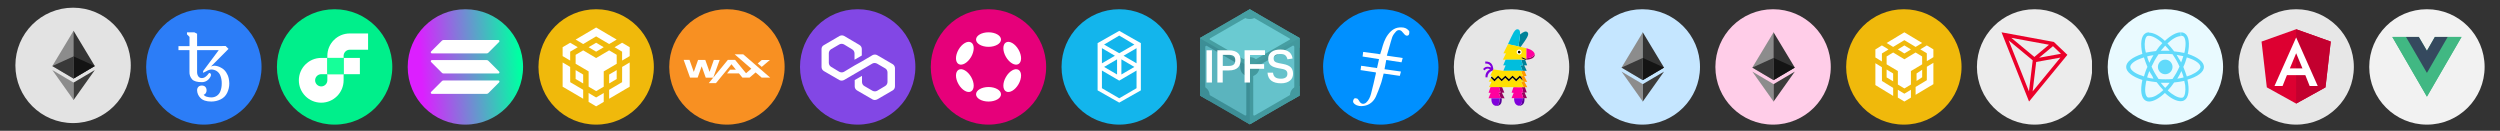 <svg width="1625" height="85" viewBox="0 0 1625 85" fill="none" xmlns="http://www.w3.org/2000/svg">
<rect x="0" y="0" width="1625" height="85" fill="#333333" stroke="none"/>
<circle cx="47.5" cy="42.5" r="37.5" fill="#E3E3E3"/>
<g clip-path="url(#clip0_255_877)">
<path d="M47.812 20L47.51 21.026V50.78L47.812 51.081L61.623 42.917L47.812 20Z" fill="#343434"/>
<path d="M47.812 20L34 42.917L47.812 51.081V36.639V20Z" fill="#8C8C8C"/>
<path d="M47.812 53.696L47.642 53.904V64.503L47.812 64.999L61.632 45.536L47.812 53.696Z" fill="#3C3C3B"/>
<path d="M47.812 64.999V53.696L34 45.536L47.812 64.999Z" fill="#8C8C8C"/>
<path d="M47.812 51.082L61.623 42.918L47.812 36.64V51.082Z" fill="#141414"/>
<path d="M34 42.918L47.812 51.082V36.64L34 42.918Z" fill="#393939"/>
</g>
<circle cx="132.5" cy="43.5" r="37.5" fill="#2C7DF7"/>
<path d="M137.347 66C134.136 66 131.792 65.227 130.316 63.68C128.948 62.37 128.154 60.572 128.108 58.68C128.091 58.105 128.225 57.535 128.495 57.027C128.747 56.588 129.11 56.224 129.549 55.972C130.059 55.717 130.621 55.585 131.191 55.585C131.761 55.585 132.323 55.717 132.833 55.972C133.271 56.223 133.633 56.587 133.881 57.027C134.159 57.533 134.297 58.103 134.282 58.68C134.311 59.368 134.113 60.047 133.719 60.613C133.391 61.075 132.922 61.418 132.383 61.591C132.911 62.263 133.657 62.728 134.492 62.906C135.427 63.178 136.395 63.317 137.368 63.321C138.657 63.332 139.918 62.955 140.989 62.238C142.1 61.453 142.928 60.331 143.352 59.039C143.888 57.501 144.15 55.88 144.125 54.251C144.168 52.552 143.882 50.862 143.281 49.273C142.83 48.002 141.972 46.914 140.841 46.179C139.79 45.514 138.57 45.165 137.327 45.173C136.243 45.265 135.198 45.62 134.282 46.207L132.024 47.339V46.207L142.17 32.596H128.108V46.72C128.068 47.74 128.338 48.747 128.881 49.61C129.144 49.986 129.5 50.288 129.914 50.486C130.328 50.685 130.786 50.773 131.244 50.742C132.09 50.725 132.908 50.437 133.578 49.919C134.337 49.363 134.998 48.683 135.533 47.908C135.581 47.773 135.67 47.655 135.787 47.571C135.881 47.49 136.001 47.445 136.126 47.445C136.37 47.467 136.601 47.565 136.787 47.726C137.022 47.988 137.15 48.33 137.145 48.682C137.118 48.919 137.076 49.154 137.019 49.385C136.519 50.594 135.682 51.634 134.607 52.379C133.609 53.055 132.429 53.413 131.224 53.407C128.179 53.407 126.07 52.807 124.896 51.607C124.293 50.944 123.828 50.167 123.529 49.322C123.229 48.477 123.101 47.58 123.153 46.685V32.596H116V29.972H123.186V23.988L121.541 22.342V21H126.315L128.108 21.928V29.972L146.684 29.915L148.534 31.771L137.143 43.218C137.831 42.941 138.556 42.766 139.294 42.697C140.756 42.761 142.182 43.168 143.458 43.886C144.934 44.587 146.179 45.698 147.044 47.086C147.819 48.261 148.367 49.57 148.661 50.946C148.903 52.032 149.032 53.139 149.048 54.251C149.055 56.373 148.574 58.469 147.641 60.375C146.757 62.221 145.269 63.71 143.423 64.594C141.533 65.525 139.453 66.006 137.347 66Z" fill="white"/>
<circle cx="302.5" cy="43.5" r="37.5" fill="url(#paint0_linear_255_877)"/>
<path d="M287.256 52.713C287.526 52.443 287.896 52.286 288.289 52.286H323.929C324.58 52.286 324.906 53.072 324.446 53.532L317.405 60.573C317.136 60.842 316.765 61 316.372 61H280.732C280.081 61 279.755 60.214 280.216 59.753L287.256 52.713Z" fill="white"/>
<path d="M287.256 26.427C287.537 26.157 287.907 26 288.289 26H323.929C324.58 26 324.906 26.786 324.446 27.246L317.405 34.287C317.136 34.556 316.765 34.714 316.372 34.714H280.732C280.081 34.714 279.755 33.928 280.216 33.467L287.256 26.427Z" fill="white"/>
<path d="M317.405 39.485C317.136 39.216 316.765 39.059 316.372 39.059H280.732C280.081 39.059 279.755 39.845 280.216 40.305L287.256 47.345C287.526 47.615 287.896 47.772 288.289 47.772H323.929C324.58 47.772 324.906 46.986 324.446 46.526L317.405 39.485Z" fill="white"/>
<g clip-path="url(#clip1_255_877)">
<path fill-rule="evenodd" clip-rule="evenodd" d="M387.5 6C408.212 6 425 22.788 425 43.5C425 64.212 408.212 81 387.5 81C366.788 81 350 64.212 350 43.5C350 22.788 366.788 6 387.5 6Z" fill="#F0B90B"/>
<path d="M370.61 43.501L370.637 53.416L379.063 58.374V64.18L365.706 56.346V40.601L370.61 43.501ZM370.61 33.585V39.363L365.703 36.46V30.682L370.61 27.779L375.541 30.682L370.61 33.585ZM382.581 30.682L387.488 27.779L392.419 30.682L387.488 33.585L382.581 30.682Z" fill="white"/>
<path d="M374.156 51.361V45.556L379.062 48.458V54.237L374.156 51.361ZM382.581 60.454L387.488 63.356L392.419 60.454V66.232L387.488 69.135L382.581 66.232V60.454ZM399.456 30.682L404.363 27.779L409.294 30.682V36.46L404.363 39.363V33.585L399.456 30.682ZM404.363 53.416L404.39 43.501L409.297 40.598V56.343L395.94 64.177V58.371L404.363 53.416Z" fill="white"/>
<path d="M400.844 51.361L395.938 54.237V48.458L400.844 45.556V51.361Z" fill="white"/>
<path d="M400.844 35.64L400.871 41.445L392.422 46.403V56.343L387.515 59.218L382.608 56.343V46.403L374.159 41.445V35.64L379.087 32.737L387.485 37.719L395.934 32.737L400.865 35.64H400.844ZM374.156 25.727L387.488 17.866L400.844 25.727L395.937 28.629L387.488 23.648L379.062 28.629L374.156 25.727Z" fill="white"/>
</g>
<g clip-path="url(#clip2_255_877)">
<path d="M472.5 81C493.211 81 510 64.211 510 43.5C510 22.789 493.211 6 472.5 6C451.789 6 435 22.789 435 43.5C435 64.211 451.789 81 472.5 81Z" fill="#F89022"/>
<path fill-rule="evenodd" clip-rule="evenodd" d="M500.625 50.442H495.084L491.154 47.077L487.238 50.428H482.555L480.316 47.709H472.601L474.553 45.298H478.348L475.458 41.763L465.368 54.047H460.688L463.608 50.48H458.73L456.094 43.087L453.478 50.423H448.53L444.375 38.909H448.172L450.966 46.751L453.75 38.944H458.438L461.215 46.734L463.99 38.941H467.798L463.608 50.48L464.541 49.341L473.1 38.923H477.811L484.934 47.613L488.36 44.667L477.516 35.297H483.082L500.625 50.442ZM495.129 43.477L492.516 41.236L495.124 39.014L500.398 39.019L495.129 43.477Z" fill="white"/>
</g>
<path d="M557.5 81C578.211 81 595 64.211 595 43.5C595 22.789 578.211 6 557.5 6C536.789 6 520 22.789 520 43.5C520 64.211 536.789 81 557.5 81Z" fill="#8247E5"/>
<path d="M570.142 35.837C569.27 35.338 568.148 35.338 567.151 35.837L560.172 39.95L555.436 42.567L548.582 46.679C547.709 47.178 546.588 47.178 545.591 46.679L540.231 43.439C539.359 42.941 538.736 41.944 538.736 40.822V34.59C538.736 33.593 539.234 32.596 540.231 31.973L545.591 28.858C546.463 28.359 547.585 28.359 548.582 28.858L553.941 32.098C554.813 32.596 555.436 33.593 555.436 34.715V38.828L560.172 36.086V31.849C560.172 30.852 559.674 29.855 558.677 29.232L548.706 23.374C547.834 22.875 546.712 22.875 545.715 23.374L535.496 29.356C534.499 29.855 534 30.852 534 31.849V43.564C534 44.561 534.499 45.558 535.496 46.181L545.591 52.039C546.463 52.537 547.585 52.537 548.582 52.039L555.436 48.05L560.172 45.309L567.027 41.321C567.899 40.822 569.021 40.822 570.018 41.321L575.377 44.436C576.249 44.935 576.872 45.932 576.872 47.053V53.285C576.872 54.282 576.374 55.279 575.377 55.902L570.142 59.018C569.27 59.516 568.148 59.516 567.151 59.018L561.792 55.902C560.92 55.404 560.297 54.407 560.297 53.285V49.297L555.561 52.039V56.151C555.561 57.148 556.059 58.145 557.056 58.769L567.151 64.626C568.024 65.125 569.145 65.125 570.142 64.626L580.237 58.769C581.11 58.27 581.733 57.273 581.733 56.151V44.312C581.733 43.315 581.234 42.318 580.237 41.694L570.142 35.837Z" fill="white"/>
<g clip-path="url(#clip3_255_877)">
<path d="M642.5 81C663.211 81 680 64.211 680 43.5C680 22.789 663.211 6 642.5 6C621.789 6 605 22.789 605 43.5C605 64.211 621.789 81 642.5 81Z" fill="#E6007A"/>
<path d="M642.546 30.439C647.028 30.439 650.661 28.326 650.661 25.72C650.661 23.113 647.028 21 642.546 21C638.064 21 634.431 23.113 634.431 25.72C634.431 28.326 638.064 30.439 642.546 30.439Z" fill="white"/>
<path d="M642.546 66C647.028 66 650.661 63.887 650.661 61.28C650.661 58.674 647.028 56.56 642.546 56.56C638.064 56.56 634.431 58.674 634.431 61.28C634.431 63.887 638.064 66 642.546 66Z" fill="white"/>
<path d="M631.237 36.972C633.478 33.09 633.464 28.887 631.205 27.583C628.946 26.279 625.298 28.368 623.057 32.249C620.817 36.13 620.831 40.334 623.09 41.638C625.349 42.942 628.996 40.853 631.237 36.972Z" fill="white"/>
<path d="M662.031 54.751C664.272 50.87 664.258 46.667 662.001 45.364C659.744 44.06 656.097 46.15 653.856 50.031C651.616 53.912 651.629 58.115 653.886 59.418C656.143 60.722 659.79 58.632 662.031 54.751Z" fill="white"/>
<path d="M631.206 59.417C633.465 58.113 633.479 53.91 631.238 50.028C628.998 46.147 625.35 44.058 623.091 45.362C620.832 46.666 620.818 50.87 623.059 54.751C625.299 58.632 628.947 60.721 631.206 59.417Z" fill="white"/>
<path d="M662.003 41.639C664.26 40.335 664.273 36.132 662.033 32.251C659.792 28.37 656.145 26.28 653.888 27.584C651.631 28.887 651.617 33.09 653.858 36.971C656.099 40.852 659.746 42.942 662.003 41.639Z" fill="white"/>
</g>
<g clip-path="url(#clip4_255_877)">
<path d="M217.5 81C238.211 81 255 64.211 255 43.5C255 22.789 238.211 6 217.5 6C196.789 6 180 22.789 180 43.5C180 64.211 196.789 81 217.5 81Z" fill="#00EF8B"/>
<path d="M233.925 37.65H223.35V48.225H233.925V37.65Z" fill="white"/>
<path d="M212.775 52.2C212.775 54.375 210.975 56.175 208.8 56.175C206.625 56.175 204.825 54.375 204.825 52.2C204.825 50.025 206.625 48.225 208.8 48.225H212.775V37.65H208.8C200.775 37.65 194.25 44.175 194.25 52.2C194.25 60.225 200.775 66.75 208.8 66.75C216.825 66.75 223.35 60.225 223.35 52.2V48.225H212.775V52.2Z" fill="white"/>
<path d="M227.325 32.325H239.25V21.75H227.325C219.3 21.75 212.775 28.275 212.775 36.3V37.65H223.35V36.3C223.35 34.125 225.15 32.325 227.325 32.325Z" fill="white"/>
<path d="M223.35 37.65H212.775V48.225H223.35V37.65Z" fill="#16FF99"/>
</g>
<g clip-path="url(#clip5_255_877)">
<path d="M727.5 81C748.211 81 765 64.211 765 43.5C765 22.789 748.211 6 727.5 6C706.789 6 690 22.789 690 43.5C690 64.211 706.789 81 727.5 81Z" fill="#13B5EC"/>
<path fill-rule="evenodd" clip-rule="evenodd" d="M730.313 36.234L738.75 31.312V41.156L730.313 36.234ZM738.75 57.328L727.5 63.891L716.25 57.328V45.844L727.5 52.406L738.75 45.844V57.328ZM716.25 31.312L724.688 36.234L716.25 41.156V31.312ZM728.906 38.578L737.344 43.5L728.906 48.422V38.578ZM726.094 48.422L717.656 43.5L726.094 38.578V48.422ZM737.344 28.969L727.5 34.594L717.656 28.969L727.5 23.109L737.344 28.969ZM713.438 28.031V58.734L727.5 66.703L741.562 58.734V28.031L727.5 20.062L713.438 28.031Z" fill="white"/>
</g>
<path d="M780 62.048L812.358 80.731L844.715 62.048V24.683L812.358 6L780 24.683V62.048Z" fill="#469EA2"/>
<path d="M809.045 10.469L785.547 24.028C785.586 24.451 785.586 24.876 785.547 25.299L809.006 38.859C809.971 38.145 811.139 37.761 812.338 37.761C813.538 37.761 814.706 38.145 815.67 38.859L839.13 25.299C839.091 24.876 839.091 24.451 839.13 24.028L815.709 10.469C814.744 11.182 813.576 11.567 812.377 11.567C811.177 11.567 810.009 11.182 809.045 10.469ZM841.402 29.036L817.905 42.749C818.032 43.939 817.78 45.138 817.185 46.175C816.59 47.213 815.682 48.036 814.592 48.527L814.63 75.492C815.01 75.659 815.372 75.866 815.709 76.108L839.168 62.549C839.041 61.36 839.293 60.16 839.887 59.123C840.482 58.085 841.39 57.262 842.481 56.771V29.652C842.105 29.476 841.745 29.27 841.402 29.036ZM783.313 29.19C782.976 29.432 782.614 29.639 782.234 29.806V56.925C783.338 57.398 784.258 58.218 784.856 59.261C785.454 60.303 785.696 61.511 785.547 62.703L809.006 76.262C809.343 76.02 809.705 75.814 810.085 75.646V48.527C808.981 48.054 808.061 47.234 807.463 46.192C806.865 45.15 806.623 43.941 806.772 42.749L783.313 29.19Z" fill="#6ACAD1"/>
<path d="M812.358 10.045L841.287 26.763V60.16L812.358 76.879L783.428 60.16V26.724L812.358 10.045ZM812.358 6.077L780 24.76V62.125L812.358 80.808L844.715 62.125V24.76L812.358 6.077Z" fill="#469EA2"/>
<path d="M812.589 49.721H812.126C811.332 49.723 810.544 49.568 809.81 49.265C809.075 48.962 808.407 48.517 807.845 47.955C807.283 47.392 806.838 46.725 806.535 45.99C806.232 45.256 806.077 44.468 806.079 43.673V43.211C806.077 42.416 806.232 41.629 806.535 40.895C806.838 40.16 807.283 39.492 807.845 38.93C808.407 38.368 809.075 37.923 809.81 37.62C810.544 37.316 811.332 37.161 812.126 37.163H812.589C813.383 37.161 814.171 37.316 814.905 37.62C815.64 37.923 816.308 38.368 816.87 38.93C817.432 39.492 817.877 40.16 818.18 40.895C818.483 41.629 818.638 42.416 818.636 43.211V43.673C818.638 44.468 818.483 45.256 818.18 45.99C817.877 46.725 817.432 47.392 816.87 47.955C816.308 48.517 815.64 48.962 814.905 49.265C814.171 49.568 813.383 49.723 812.589 49.721ZM812.589 74.567H812.126C811.052 74.564 809.996 74.848 809.068 75.39C808.14 75.932 807.374 76.712 806.849 77.649L812.358 80.808L817.866 77.649C817.341 76.712 816.575 75.932 815.647 75.39C814.719 74.848 813.663 74.564 812.589 74.567ZM844.754 55.885H844.522C843.728 55.883 842.94 56.038 842.206 56.341C841.471 56.644 840.804 57.09 840.242 57.651C839.68 58.214 839.234 58.881 838.931 59.616C838.628 60.35 838.473 61.138 838.475 61.932V62.395C838.469 63.421 838.735 64.431 839.245 65.322L844.754 62.125V55.885ZM839.245 21.601C838.739 22.494 838.474 23.503 838.475 24.529V24.991C838.473 25.786 838.628 26.573 838.931 27.308C839.234 28.042 839.68 28.71 840.242 29.272C840.804 29.834 841.471 30.279 842.206 30.582C842.94 30.886 843.728 31.041 844.522 31.039H844.754V24.76L839.245 21.601ZM812.358 6.077L806.849 9.236C807.372 10.178 808.136 10.964 809.064 11.513C809.992 12.061 811.049 12.352 812.126 12.356H812.589C813.663 12.359 814.719 12.075 815.647 11.534C816.575 10.992 817.341 10.212 817.866 9.274L812.358 6.077ZM785.508 21.562L780 24.76V31.039H780.231C781.026 31.041 781.813 30.886 782.548 30.582C783.283 30.279 783.95 29.834 784.512 29.272C785.074 28.71 785.519 28.042 785.823 27.308C786.126 26.573 786.281 25.786 786.279 24.991V24.529C786.266 23.492 786.001 22.474 785.508 21.562ZM780.231 55.885H780V62.125L785.508 65.322C786.014 64.429 786.28 63.421 786.279 62.395V61.932C786.281 61.138 786.126 60.35 785.823 59.616C785.519 58.881 785.074 58.214 784.512 57.651C783.95 57.09 783.283 56.644 782.548 56.341C781.813 56.038 781.026 55.883 780.231 55.885Z" fill="#469EA2"/>
<path d="M812.358 81.001V43.597L780 24.914V62.318L812.358 81.001Z" fill="#083B54" fill-opacity="0.15"/>
<path d="M844.754 61.971V24.605L812.396 43.288V80.692L844.754 61.971Z" fill="#083B54" fill-opacity="0.05"/>
<path d="M784.237 32.693H787.767V53.631H784.237V32.693ZM791.297 32.693H798.496C800.062 32.693 801.371 32.873 802.383 33.212C803.394 33.551 804.207 34.029 804.782 34.627C805.353 35.193 805.775 35.892 806.012 36.661C806.251 37.443 806.371 38.257 806.369 39.074C806.372 39.944 806.252 40.811 806.012 41.647C805.777 42.452 805.356 43.19 804.782 43.8C804.106 44.467 803.284 44.965 802.383 45.256C801.371 45.615 800.102 45.794 798.555 45.794H794.767V53.631H791.297V32.693ZM798.476 42.863C799.218 42.885 799.96 42.798 800.677 42.604C801.179 42.47 801.642 42.217 802.026 41.866C802.352 41.547 802.591 41.148 802.72 40.709C802.85 40.215 802.917 39.706 802.918 39.194C802.93 38.675 802.863 38.157 802.72 37.658C802.588 37.233 802.341 36.853 802.006 36.562C801.607 36.234 801.139 36.003 800.637 35.884C799.931 35.708 799.204 35.628 798.476 35.644H794.807V42.863H798.476ZM822.253 32.693V35.744H812.496V41.666H821.678V44.737H812.496V53.631H808.966V32.693H822.253ZM827.449 47.23C827.607 48.606 828.103 49.603 828.916 50.221C829.729 50.839 830.979 51.158 832.605 51.158C833.282 51.178 833.958 51.09 834.608 50.899C835.083 50.749 835.526 50.512 835.916 50.201C836.235 49.923 836.475 49.566 836.611 49.164C836.749 48.753 836.816 48.322 836.809 47.888C836.813 47.557 836.766 47.227 836.67 46.911C836.561 46.58 836.385 46.274 836.154 46.014C835.866 45.712 835.522 45.468 835.143 45.296C834.622 45.07 834.076 44.909 833.517 44.817L830.86 44.319C829.909 44.149 828.974 43.903 828.063 43.581C827.313 43.322 826.614 42.931 826.001 42.424C825.448 41.951 825.018 41.349 824.752 40.669C824.454 39.859 824.313 39 824.335 38.137C824.304 37.263 824.493 36.395 824.884 35.614C825.276 34.833 825.858 34.164 826.576 33.67C827.331 33.141 828.179 32.762 829.075 32.554C830.101 32.307 831.153 32.187 832.208 32.195C833.636 32.195 834.846 32.354 835.817 32.693C836.682 32.964 837.484 33.404 838.177 33.989C838.756 34.506 839.222 35.137 839.546 35.844C839.855 36.542 840.069 37.281 840.18 38.037L836.849 38.556C836.571 37.379 836.115 36.522 835.441 35.944C834.766 35.365 833.715 35.086 832.248 35.086C831.547 35.075 830.848 35.148 830.166 35.305C829.681 35.422 829.223 35.632 828.817 35.924C828.498 36.161 828.245 36.477 828.083 36.841C827.941 37.182 827.867 37.548 827.865 37.918C827.865 38.835 828.103 39.513 828.599 39.971C829.095 40.43 829.967 40.769 831.217 41.028L834.092 41.587C836.293 42.005 837.9 42.703 838.931 43.681C839.962 44.658 840.478 46.093 840.478 47.948C840.485 48.789 840.323 49.623 840.002 50.4C839.68 51.163 839.176 51.834 838.534 52.355C837.807 52.949 836.972 53.396 836.075 53.671C834.963 54.01 833.806 54.171 832.644 54.149C829.987 54.149 827.885 53.591 826.378 52.454C824.871 51.318 824.018 49.583 823.879 47.23H827.449Z" fill="white"/>
<g clip-path="url(#clip6_255_877)">
<path fill-rule="evenodd" clip-rule="evenodd" d="M897.5 81C876.875 81 860 64.125 860 43.312C860.188 22.687 876.875 5.812 897.688 6C918.313 6.187 935 22.875 935 43.875C934.812 64.312 918.125 81 897.5 81Z" fill="#0090FF"/>
<path fill-rule="evenodd" clip-rule="evenodd" d="M901.062 39L899.937 45L910.625 46.5L909.875 49.313L899.375 47.813C898.625 50.25 898.25 52.875 897.312 55.125C896.375 57.75 895.437 60.375 894.312 62.813C892.812 66 890.188 68.25 886.625 68.813C884.563 69.188 882.313 69 880.625 67.688C880.063 67.313 879.5 66.563 879.5 66C879.5 65.25 879.875 64.313 880.438 63.938C880.813 63.75 881.75 63.938 882.312 64.125C882.875 64.688 883.438 65.438 883.813 66.188C884.938 67.688 886.437 67.875 887.938 66.75C889.625 65.25 890.563 63.188 891.125 61.125C892.25 56.625 893.375 52.313 894.312 47.813V47.063L884.375 45.563L884.75 42.75L895.063 44.25L896.375 38.438L885.688 36.75L886.062 33.75L897.125 35.25C897.5 34.125 897.687 33.188 898.062 32.25C899 28.875 899.938 25.5 902.188 22.5C904.438 19.5 907.063 17.625 911 17.813C912.688 17.813 914.375 18.375 915.5 19.688C915.688 19.875 916.062 20.25 916.062 20.625C916.062 21.375 916.063 22.313 915.5 22.875C914.75 23.438 913.812 23.25 913.062 22.5C912.5 21.938 912.125 21.375 911.563 20.813C910.438 19.313 908.75 19.125 907.437 20.438C906.5 21.375 905.563 22.688 905 24C903.688 27.938 902.75 32.063 901.438 36.188L911.75 37.688L911 40.5L901.062 39Z" fill="white"/>
</g>
<circle cx="982.5" cy="43.5" r="37.5" fill="#E6E6E6"/>
<path d="M970.638 44.637C970.463 43.605 970.238 42.597 969.73 41.797C969.039 40.706 967.831 39.965 965.433 39.948L965.399 41.314C966.249 41.289 967.065 41.372 967.756 41.806C968.348 42.18 968.847 42.797 969.222 43.821C967.14 43.113 965.957 43.33 965.116 43.863C964.683 44.146 964.341 44.521 964 44.895L964.949 45.762C965.008 45.678 965.066 45.612 965.116 45.545C966.132 44.337 967.315 44.379 968.556 45.045C965.857 46.345 965.424 48.627 965.566 50.276C965.691 50.292 966.89 50.276 966.89 50.276C966.773 48.677 967.914 46.528 970.288 45.878L970.646 45.154L970.638 44.637Z" fill="#8000DB"/>
<path d="M988.403 30.519C992.401 24.972 994.375 22.215 992.792 20.883C991.743 20.008 990.335 20.625 988.053 22.332C987.97 24.156 987.537 26.746 986.945 30.194L988.403 30.519Z" fill="#008298"/>
<path d="M990.935 63.783H989.469C989.436 65.882 989.486 68.039 987.245 68.73C987.32 68.739 987.395 68.747 987.487 68.755C987.728 68.78 987.962 68.764 988.186 68.714C990.96 68.006 990.893 65.865 990.935 63.783Z" fill="#580098"/>
<path d="M992.517 63.784L990.968 60.119H992.409L991.201 56.654H989.194L990.127 60.119H989.011L990.202 63.784H990.918H992.517Z" fill="#98005E"/>
<path d="M987.245 68.73C989.486 68.039 989.427 65.89 989.469 63.783H984.155C984.122 66.906 985.246 68.431 987.245 68.73Z" fill="#8000DB"/>
<path d="M989.011 60.12H990.119L989.186 56.672L983.781 56.647L982.523 60.228L983.889 60.328L982.523 63.776H990.21L989.011 60.12Z" fill="#FF009E"/>
<path d="M977.801 60.253L976.368 56.622L974.361 56.613L975.352 60.178H974.219L975.444 63.876L977.984 63.901L976.218 60.236L977.801 60.253Z" fill="#98005E"/>
<path d="M974.211 60.169H975.344L974.361 56.604L968.872 56.579L967.548 60.277L968.947 60.377L967.548 63.858L975.435 63.875L974.211 60.169Z" fill="#FF009E"/>
<path d="M986.729 19.051C984.572 18.535 983.323 21.966 980.199 28.687L986.945 30.186C987.529 26.747 987.97 24.148 988.053 22.324C988.136 20.383 987.795 19.326 986.729 19.051Z" fill="#00BEDD"/>
<path d="M990.852 53.123L992.634 53.24L990.735 49.45H992.293L990.885 46.011H989.677H988.628L989.894 49.45H988.495L990.202 53.24L988.603 53.123L990.31 56.671L992.742 56.68L990.852 53.123Z" fill="#FF9900"/>
<path d="M992.634 42.462L991.326 38.798H988.794L989.869 42.462H988.311L989.677 46.019H992.392L990.727 42.462H992.634Z" fill="#008298"/>
<path d="M980.208 28.695C980.199 28.712 980.199 28.695 980.208 28.695L977.209 34.659L978.867 34.692L976.876 38.798H991.301L989.436 38.007C989.153 37.89 988.986 37.665 989.053 37.515C989.061 37.499 989.069 37.49 989.078 37.482C989.161 37.357 989.419 37.34 989.677 37.449L989.761 37.482L991.068 38.04L992.201 38.515V31.369L980.208 28.695Z" fill="#FFE001"/>
<path d="M987.462 35.491C988.37 35.491 989.111 34.758 989.111 33.833C989.111 32.925 988.378 32.176 987.462 32.176C986.554 32.176 985.813 32.909 985.813 33.833C985.821 34.758 986.562 35.491 987.462 35.491ZM987.462 33.017C987.912 33.017 988.286 33.392 988.286 33.842C988.286 34.291 987.912 34.666 987.462 34.666C987.012 34.666 986.637 34.291 986.637 33.842C986.646 33.392 987.012 33.017 987.462 33.017Z" fill="white"/>
<path d="M987.52 34.667C987.97 34.642 988.311 34.25 988.295 33.792C988.27 33.343 987.878 32.984 987.42 33.018C986.97 33.043 986.629 33.434 986.646 33.892C986.671 34.342 987.07 34.692 987.52 34.667Z" fill="black"/>
<path d="M992.193 38.798V38.507L989.752 37.457L989.669 37.424C989.411 37.324 989.169 37.341 989.069 37.457C989.061 37.466 989.053 37.482 989.044 37.491C988.986 37.641 989.144 37.874 989.427 37.982L991.293 38.773H991.326L992.193 38.798Z" fill="black"/>
<path d="M988.32 42.462H989.869L988.794 38.798H978.625L977.084 42.462H978.633L977.168 46.011H977.184V46.019C977.218 46.019 977.259 46.019 977.284 46.019H988.62H989.669L988.32 42.462Z" fill="#00BEDD"/>
<path d="M977.168 46.011L970.655 45.137L968.664 49.193H969.988C969.863 49.359 969.722 49.551 969.597 49.742L971.429 51.458L973.803 49.209L976.118 51.508L978.492 49.259L980.866 51.508L983.181 49.209L983.256 49.284L985.546 51.45L987.92 49.201L988.828 50.092L988.545 49.459H989.952L988.686 46.011H983.239H977.218H977.201" fill="#FFE001"/>
<path d="M988.611 53.124L990.21 53.224L989.877 52.508L987.878 50.509L985.521 52.883L983.148 50.509L980.791 52.891L978.475 50.575L976.102 52.824L973.811 50.542L971.454 52.916L969.097 50.559C968.947 50.817 968.023 52.424 967.698 53.032L969.505 53.132L967.881 56.58L990.344 56.68L988.611 53.124Z" fill="#FFE001"/>
<path d="M988.803 50.091L987.895 49.184L985.521 51.432L983.148 49.184L980.841 51.482L978.467 49.234L976.102 51.482L973.786 49.184L971.412 51.432L969.58 49.717C969.414 49.975 969.222 50.233 969.064 50.533L971.421 52.89L973.778 50.516L976.068 52.798L978.442 50.55L980.757 52.865L983.131 50.491L985.505 52.865L987.862 50.491L989.861 52.49L988.803 50.091Z" fill="black"/>
<path d="M974.702 63.859C974.669 65.975 974.727 68.14 972.479 68.84C972.612 68.857 972.753 68.873 972.895 68.882C973.012 68.89 973.145 68.882 973.253 68.857C973.353 68.832 973.47 68.798 973.561 68.773C973.703 68.732 973.853 68.69 973.978 68.64C974.061 68.607 974.144 68.565 974.236 68.54C974.294 68.515 974.336 68.482 974.386 68.457C974.436 68.432 974.486 68.398 974.527 68.374C974.602 68.332 974.669 68.29 974.744 68.24C974.786 68.215 974.827 68.182 974.869 68.157C974.952 68.082 975.044 68.015 975.127 67.94C975.21 67.857 975.285 67.774 975.369 67.682C975.394 67.649 975.427 67.624 975.452 67.582C975.485 67.541 975.51 67.499 975.535 67.449C975.593 67.366 975.635 67.266 975.685 67.174C975.71 67.132 975.727 67.074 975.76 67.033C975.768 67.008 975.785 66.974 975.793 66.949C975.81 66.916 975.818 66.866 975.835 66.833C975.843 66.816 975.852 66.799 975.852 66.774C975.877 66.691 975.91 66.616 975.927 66.525C975.927 66.508 975.935 66.491 975.935 66.483C975.952 66.425 975.96 66.383 975.968 66.325C975.968 66.316 975.977 66.3 975.977 66.291C975.985 66.233 976.002 66.166 976.01 66.1C976.018 66.067 976.018 66.025 976.027 66C976.035 65.966 976.035 65.917 976.043 65.883C976.068 65.7 976.085 65.525 976.102 65.334C976.118 65.1 976.127 64.884 976.127 64.651C976.135 64.401 976.135 64.159 976.143 63.918L974.702 63.859Z" fill="#580098"/>
<path d="M969.38 63.859C969.372 64.467 969.405 65.025 969.48 65.517C969.505 65.717 969.539 65.892 969.58 66.067C969.605 66.183 969.638 66.3 969.663 66.4C970.122 67.865 971.079 68.64 972.454 68.848C974.702 68.149 974.636 65.983 974.677 63.868H969.372V63.859H969.38Z" fill="#8000DB"/>
<path d="M997.548 35.175C997.007 36.541 995.224 37.648 992.168 37.915V38.506V38.798C992.384 38.789 992.567 38.773 992.767 38.764C993.009 38.748 993.225 38.723 993.45 38.681C993.65 38.656 993.842 38.623 994.025 38.581C994.849 38.415 995.532 38.157 996.082 37.832C996.199 37.757 996.324 37.69 996.415 37.615C996.474 37.582 996.515 37.54 996.565 37.498C996.707 37.382 996.848 37.249 996.965 37.124C997.048 37.04 997.106 36.957 997.181 36.857C997.331 36.624 997.456 36.399 997.523 36.158C997.615 35.849 997.623 35.516 997.548 35.175Z" fill="#98005E"/>
<path d="M992.851 31.527C992.634 31.469 992.426 31.411 992.193 31.369V33.226V35.084V37.924C995.241 37.649 997.023 36.533 997.573 35.184C997.29 33.785 995.724 32.327 992.851 31.527Z" fill="#FF009E"/>
<g clip-path="url(#clip7_255_877)">
<path d="M1237.5 81C1258.21 81 1275 64.211 1275 43.5C1275 22.789 1258.21 6 1237.5 6C1216.79 6 1200 22.789 1200 43.5C1200 64.211 1216.79 81 1237.5 81Z" fill="#F0B90B"/>
<path d="M1223.24 43.696L1223.27 52.642L1230.56 57.114V62.352L1219 55.285V41.08L1223.24 43.696ZM1223.24 34.751V39.964L1219 37.345V32.132L1223.24 29.514L1227.51 32.132L1223.24 34.751ZM1233.6 32.132L1237.84 29.514L1242.11 32.132L1237.84 34.751L1233.6 32.132Z" fill="white"/>
<path d="M1226.3 50.319V45.197L1230.54 47.758V52.856L1226.3 50.319ZM1233.59 58.341L1237.83 60.902L1242.1 58.341V63.439L1237.83 66L1233.59 63.439V58.341ZM1248.19 32.075L1252.43 29.514L1256.7 32.075V37.173L1252.43 39.733V34.636L1248.19 32.075ZM1252.43 52.133L1252.46 43.384L1256.7 40.823V54.715L1245.15 61.626V56.504L1252.43 52.133Z" fill="white"/>
<path d="M1249.41 50.204L1245.76 52.621V47.764L1249.41 45.324V50.204Z" fill="white"/>
<path d="M1249.38 36.682L1249.41 41.804L1242.1 46.179V54.949L1237.85 57.486L1233.61 54.949V46.179L1226.3 41.804V36.682L1230.56 34.121L1237.83 38.517L1245.14 34.121L1249.4 36.682H1249.38ZM1226.3 27.936L1237.83 21L1249.38 27.936L1245.14 30.497L1237.83 26.101L1230.54 30.497L1226.3 27.936Z" fill="white"/>
</g>
<circle cx="1067.5" cy="43.5" r="37.5" fill="#C5E6FF"/>
<path d="M1067.81 21L1067.51 22.026V51.78L1067.81 52.082L1081.62 43.917L1067.81 21Z" fill="#343434"/>
<path d="M1067.81 21L1054 43.917L1067.81 52.082V37.639V21Z" fill="#8C8C8C"/>
<path d="M1067.81 54.697L1067.64 54.904V65.504L1067.81 66L1081.63 46.537L1067.81 54.697Z" fill="#3C3C3B"/>
<path d="M1067.81 66V54.697L1054 46.537L1067.81 66Z" fill="#8C8C8C"/>
<path d="M1067.81 52.082L1081.62 43.918L1067.81 37.64V52.082Z" fill="#141414"/>
<path d="M1054 43.918L1067.81 52.082V37.64L1054 43.918Z" fill="#393939"/>
<circle cx="1152.5" cy="43.5" r="37.5" fill="#FFCDE8"/>
<path d="M1152.81 21L1152.51 22.026V51.78L1152.81 52.082L1166.62 43.917L1152.81 21Z" fill="#343434"/>
<path d="M1152.81 21L1139 43.917L1152.81 52.082V37.639V21Z" fill="#8C8C8C"/>
<path d="M1152.81 54.697L1152.64 54.904V65.504L1152.81 66L1166.63 46.537L1152.81 54.697Z" fill="#3C3C3B"/>
<path d="M1152.81 66V54.697L1139 46.537L1152.81 66Z" fill="#8C8C8C"/>
<path d="M1152.81 52.082L1166.62 43.918L1152.81 37.64V52.082Z" fill="#141414"/>
<path d="M1139 43.918L1152.81 52.082V37.64L1139 43.918Z" fill="#393939"/>
<g clip-path="url(#clip8_255_877)">
<path d="M1322.5 81C1343.21 81 1360 64.211 1360 43.5C1360 22.789 1343.21 6 1322.5 6C1301.79 6 1285 22.789 1285 43.5C1285 64.211 1301.79 81 1322.5 81Z" fill="#ECECEC"/>
<path d="M1334.98 27.254L1301 21L1318.88 66L1343.8 35.641L1334.98 27.254ZM1334.43 30.012L1339.63 34.952L1325.41 37.528L1334.43 30.012ZM1322.33 37.009L1307.34 24.581L1331.83 29.087L1322.33 37.009ZM1321.26 39.21L1318.82 59.41L1305.64 26.255L1321.26 39.21ZM1323.52 40.28L1339.26 37.43L1321.21 59.434L1323.52 40.28Z" fill="#EB0029"/>
</g>
<circle cx="1407.5" cy="43.5" r="37.5" fill="#E9FAFF"/>
<path d="M1432.57 43.5C1432.57 40.197 1428.44 37.101 1422.05 35.037C1423.49 28.431 1422.87 23.271 1419.98 21.619C1419.36 21.206 1418.54 21 1417.71 21V23.271C1418.12 23.271 1418.54 23.271 1418.95 23.477C1420.39 24.303 1421.01 27.399 1420.39 31.321C1420.19 32.353 1420.19 33.385 1419.78 34.417C1417.71 34.005 1415.65 33.592 1413.17 33.385C1411.72 31.527 1410.28 29.67 1408.83 28.225C1412.14 25.128 1415.23 23.477 1417.5 23.477V21C1414.61 21 1410.9 23.064 1407.18 26.573C1403.47 23.064 1399.75 21.206 1396.86 21.206V23.271C1398.93 23.271 1402.23 24.922 1405.53 28.018C1404.09 29.463 1402.64 31.321 1401.4 33.179C1399.13 33.385 1396.86 33.798 1394.8 34.211C1394.59 33.179 1394.39 32.147 1394.18 31.321C1393.77 27.399 1394.39 24.303 1395.62 23.477C1395.83 23.271 1396.24 23.271 1396.86 23.271V21C1396.04 21 1395.21 21.206 1394.59 21.619C1391.7 23.271 1391.08 28.431 1392.53 35.037C1386.13 37.101 1382 40.197 1382 43.5C1382 46.803 1386.13 49.899 1392.53 51.963C1391.08 58.569 1391.7 63.729 1394.59 65.381C1395.21 65.794 1396.04 66 1396.86 66C1399.75 66 1403.47 63.936 1407.18 60.427C1410.9 63.936 1414.61 65.794 1417.5 65.794C1418.33 65.794 1419.16 65.587 1419.78 65.174C1422.67 63.523 1423.28 58.362 1421.84 51.757C1428.44 49.899 1432.57 46.803 1432.57 43.5ZM1419.16 36.482C1418.74 37.72 1418.33 39.165 1417.71 40.61C1417.3 39.784 1416.89 38.959 1416.27 38.133C1415.85 37.307 1415.23 36.482 1414.82 35.656C1416.47 36.069 1417.92 36.275 1419.16 36.482ZM1414.61 47.422C1413.79 48.867 1412.96 50.105 1412.14 51.344C1410.69 51.55 1409.04 51.55 1407.6 51.55C1406.15 51.55 1404.5 51.55 1403.06 51.344C1402.23 50.105 1401.4 48.867 1400.58 47.422C1399.75 45.977 1399.13 44.739 1398.51 43.294C1399.13 41.849 1399.96 40.61 1400.58 39.165C1401.4 37.72 1402.23 36.482 1403.06 35.243C1404.5 35.037 1406.15 35.037 1407.6 35.037C1409.04 35.037 1410.69 35.037 1412.14 35.243C1412.96 36.482 1413.79 37.72 1414.61 39.165C1415.44 40.61 1416.06 41.849 1416.68 43.294C1416.06 44.739 1415.23 46.184 1414.61 47.422ZM1417.92 46.184C1418.54 47.628 1418.95 48.867 1419.36 50.312C1417.92 50.725 1416.68 50.931 1415.23 51.138C1415.65 50.312 1416.27 49.486 1416.68 48.66C1417.09 47.835 1417.5 47.009 1417.92 46.184ZM1407.39 57.124C1406.36 56.092 1405.53 55.06 1404.5 53.821C1405.33 53.821 1406.36 53.821 1407.39 53.821C1408.42 53.821 1409.25 53.821 1410.28 53.821C1409.45 55.06 1408.42 56.092 1407.39 57.124ZM1399.75 51.138C1398.31 50.931 1396.86 50.725 1395.62 50.312C1396.04 49.073 1396.45 47.628 1397.07 46.184C1397.48 47.009 1397.89 47.835 1398.51 48.66C1399.13 49.486 1399.34 50.312 1399.75 51.138ZM1407.39 29.67C1408.42 30.702 1409.25 31.734 1410.28 32.972C1409.45 32.972 1408.42 32.972 1407.39 32.972C1406.36 32.972 1405.53 32.972 1404.5 32.972C1405.53 31.734 1406.56 30.702 1407.39 29.67ZM1399.75 35.862C1399.34 36.688 1398.72 37.514 1398.31 38.339C1397.89 39.165 1397.48 39.991 1397.07 40.816C1396.45 39.372 1396.04 38.133 1395.62 36.688C1396.86 36.275 1398.31 36.069 1399.75 35.862ZM1390.67 48.66C1386.95 47.216 1384.68 45.151 1384.68 43.5C1384.68 41.849 1386.95 39.784 1390.67 38.339C1391.5 37.927 1392.53 37.72 1393.56 37.307C1394.18 39.372 1395 41.436 1395.83 43.5C1394.8 45.564 1394.18 47.628 1393.56 49.693C1392.53 49.28 1391.5 48.867 1390.67 48.66ZM1396.04 63.316C1394.59 62.491 1393.97 59.395 1394.59 55.472C1394.8 54.44 1394.8 53.408 1395.21 52.376C1397.28 52.789 1399.34 53.202 1401.82 53.408C1403.26 55.266 1404.71 57.124 1406.15 58.569C1402.85 61.665 1399.75 63.316 1397.48 63.316C1396.86 63.523 1396.45 63.316 1396.04 63.316ZM1420.39 55.472C1420.81 59.395 1420.19 62.491 1418.95 63.316C1418.74 63.523 1418.33 63.523 1417.71 63.523C1415.65 63.523 1412.34 61.872 1409.04 58.775C1410.49 57.33 1411.93 55.472 1413.17 53.615C1415.44 53.408 1417.71 52.995 1419.78 52.583C1419.98 53.408 1420.19 54.44 1420.39 55.472ZM1424.32 48.66C1423.49 49.073 1422.46 49.28 1421.43 49.693C1420.81 47.628 1419.98 45.564 1419.16 43.5C1420.19 41.436 1420.81 39.372 1421.43 37.307C1422.46 37.72 1423.49 37.927 1424.32 38.339C1428.03 39.784 1430.3 41.849 1430.3 43.5C1430.3 44.945 1428.03 47.009 1424.32 48.66Z" fill="#61DAFB"/>
<path d="M1407.39 48.247C1410.01 48.247 1412.14 46.122 1412.14 43.5C1412.14 40.878 1410.01 38.752 1407.39 38.752C1404.77 38.752 1402.64 40.878 1402.64 43.5C1402.64 46.122 1404.77 48.247 1407.39 48.247Z" fill="#61DAFB"/>
<g clip-path="url(#clip9_255_877)">
<circle cx="1492.5" cy="43.5" r="37.5" fill="#E7E7E7"/>
<path d="M1492.5 19L1470 27.024L1473.43 56.774L1492.5 67.335L1511.57 56.774L1515 27.024L1492.5 19Z" fill="#DD0031"/>
<path d="M1492.5 19V24.365V24.341V48.823V67.335L1511.57 56.774L1515 27.024L1492.5 19Z" fill="#C3002F"/>
<path d="M1492.5 24.342L1478.43 55.88H1483.68L1486.51 48.824H1498.45L1501.27 55.88H1506.52L1492.5 24.342ZM1496.61 44.473H1488.39L1492.5 34.589L1496.61 44.473Z" fill="white"/>
</g>
<g clip-path="url(#clip10_255_877)">
<circle cx="1577.5" cy="43.5" r="37.5" fill="#F2F2F2"/>
<path d="M1591 24H1600L1577.5 62.812L1555 24H1572.21L1577.5 33L1582.68 24H1591Z" fill="#41B883"/>
<path d="M1555 24L1577.5 62.812L1600 24H1591L1577.5 47.288L1563.89 24H1555Z" fill="#41B883"/>
<path d="M1563.89 24L1577.5 47.4L1591 24H1582.67L1577.5 33L1572.21 24H1563.89Z" fill="#35495E"/>
</g>
<defs>
<linearGradient id="paint0_linear_255_877" x1="332" y1="-25.5" x2="268.257" y2="-20.436" gradientUnits="userSpaceOnUse">
<stop stop-color="#00FFA3"/>
<stop offset="1" stop-color="#DC1FFF"/>
</linearGradient>
<clipPath id="clip0_255_877">
<rect width="27.632" height="45" fill="white" transform="translate(34 20)"/>
</clipPath>
<clipPath id="clip1_255_877">
<rect width="75" height="75" fill="white" transform="translate(350 6)"/>
</clipPath>
<clipPath id="clip2_255_877">
<rect width="75" height="75" fill="white" transform="translate(435 6)"/>
</clipPath>
<clipPath id="clip3_255_877">
<rect width="75" height="75" fill="white" transform="translate(605 6)"/>
</clipPath>
<clipPath id="clip4_255_877">
<rect width="75" height="75" fill="white" transform="translate(180 6)"/>
</clipPath>
<clipPath id="clip5_255_877">
<rect width="75" height="75" fill="white" transform="translate(690 6)"/>
</clipPath>
<clipPath id="clip6_255_877">
<rect width="75" height="75" fill="white" transform="translate(860 6)"/>
</clipPath>
<clipPath id="clip7_255_877">
<rect width="75" height="75" fill="white" transform="translate(1200 6)"/>
</clipPath>
<clipPath id="clip8_255_877">
<rect width="74.79" height="75" fill="white" transform="translate(1285 6)"/>
</clipPath>
<clipPath id="clip9_255_877">
<rect width="75" height="75" fill="white" transform="translate(1455 6)"/>
</clipPath>
<clipPath id="clip10_255_877">
<rect width="75" height="75" fill="white" transform="translate(1540 6)"/>
</clipPath>
</defs>
</svg>
